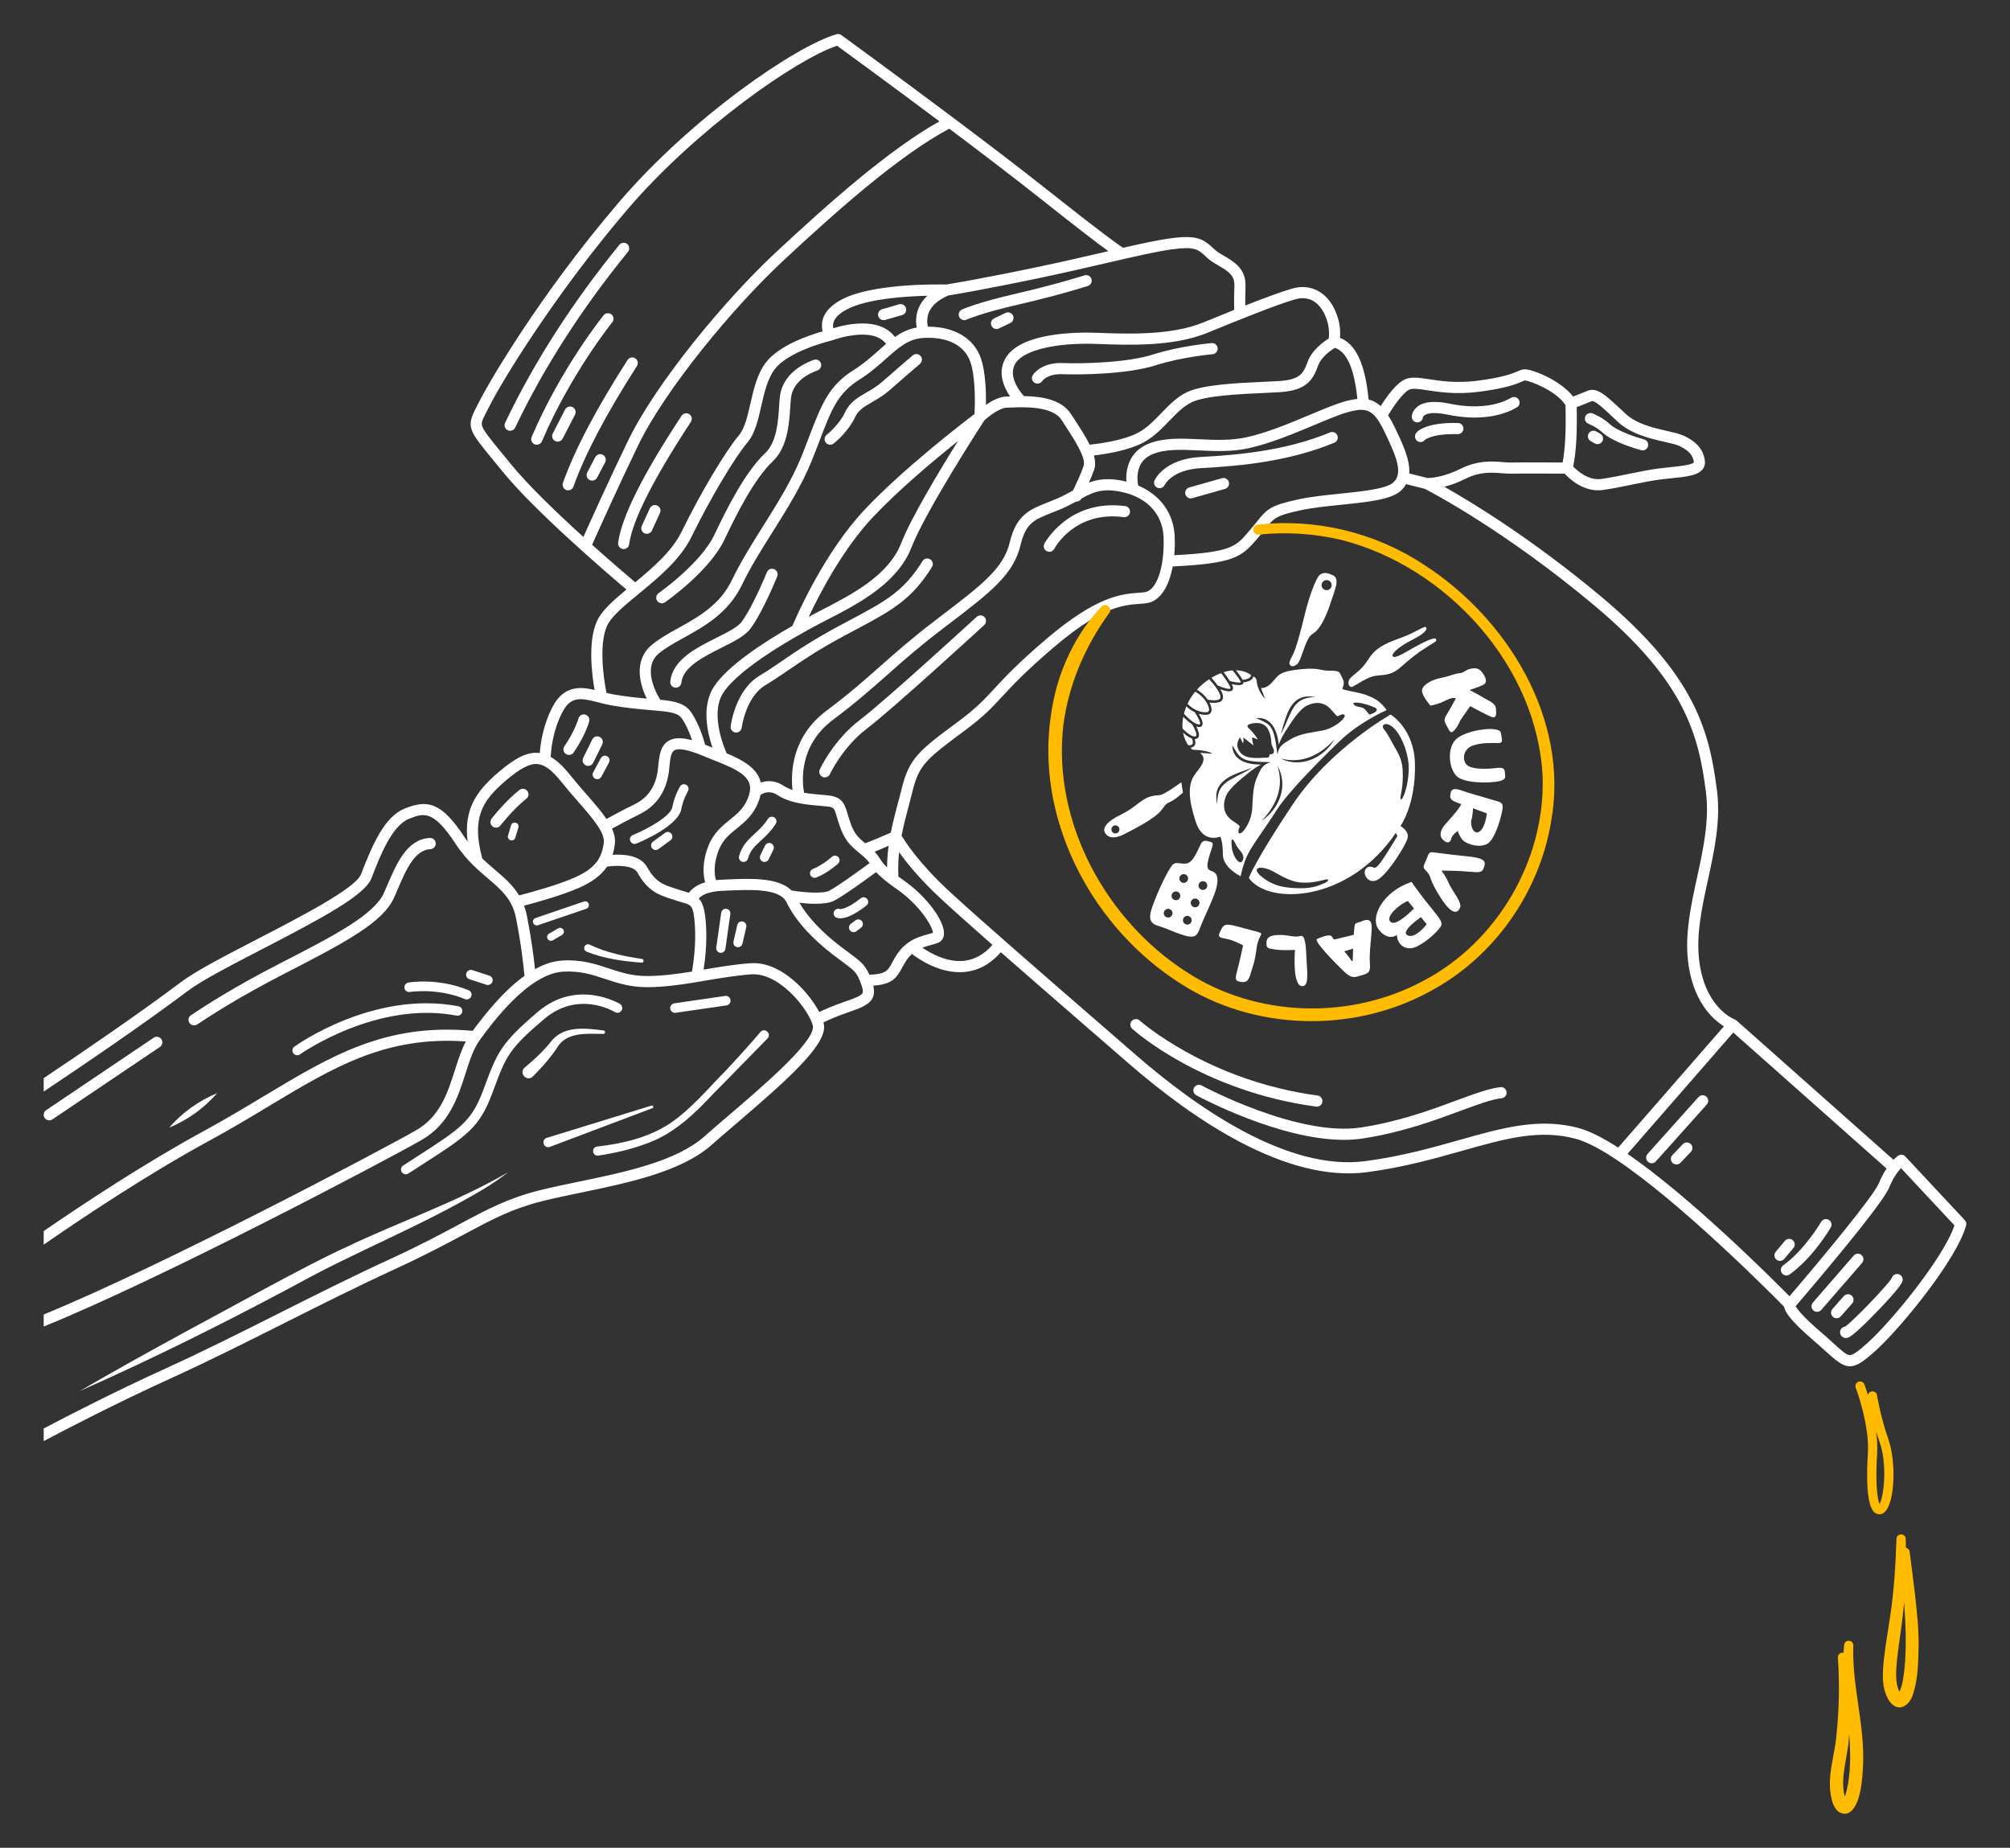 <?xml version="1.0" encoding="UTF-8"?>
<svg xmlns="http://www.w3.org/2000/svg" id="Layer_1" data-name="Layer 1" viewBox="0 0 631.17 580.11">
  <rect x="0" y="0" width="631.17" height="580.11" fill="#333333" stroke="none"/>
  <defs>
    <style>
      .cls-1 {
        fill: #fb0;
      }

      .cls-2 {
        fill: #fff;
      }
    </style>
  </defs>
  <g>
    <path class="cls-2" d="m58,418.24c-11.07,6.03-22.09,12.15-32.99,18.48,23.04-10.17,45.7-21.49,67.88-33.37,19.23-10.65,39.97-18.69,58.89-30.01,2.72-1.61,5.31-3.44,7.82-5.35-16.35,9.55-34.37,15.58-51.4,23.78-11.79,5.3-38.41,20.19-50.2,26.47Z"></path>
    <path class="cls-2" d="m135,263.07c-7.19.37-10.4,7.86-13.5,15.1-.3.7-.6,1.39-.9,2.08-3.07,7.02-16.16,13.73-32.73,22.23-14.89,7.64-23.94,13.62-26.91,15.59-.4.27-.67.45-.81.53-.77.38-1.15,1.28-.87,2.12.24.73.93,1.2,1.66,1.2.18,0,.37-.03.55-.09.28-.09.38-.16,1.4-.83,2.93-1.94,11.86-7.85,26.58-15.4,19.65-10.08,30.93-16.16,34.34-23.94.3-.7.61-1.4.91-2.1,2.8-6.54,5.44-12.72,10.46-12.98.97-.05,1.71-.87,1.66-1.84-.05-.97-.87-1.69-1.84-1.66Z"></path>
    <path class="cls-2" d="m15.47,351.73c.34,0,.68-.1.98-.3l33.76-22.74c.8-.54,1.01-1.63.47-2.43-.54-.8-1.63-1.01-2.43-.47l-33.76,22.74c-.8.54-1.01,1.63-.47,2.43.34.5.89.77,1.45.77Z"></path>
    <path class="cls-2" d="m92.45,328.57c-.67.48-.83,1.42-.34,2.09.29.41.75.63,1.22.63.3,0,.61-.09.87-.28.24-.17,24.06-16.97,49.2-12.16.82.15,1.6-.38,1.75-1.19s-.38-1.6-1.19-1.75c-26.43-5.05-50.5,11.94-51.51,12.67Z"></path>
    <path class="cls-2" d="m128.23,308.47c-.82.14-1.37.92-1.23,1.73.14.82.92,1.36,1.73,1.23.08-.01,8.49-1.39,17.27,2.23.19.08.38.11.57.11.59,0,1.15-.35,1.39-.93.32-.77-.05-1.64-.81-1.96-9.57-3.95-18.55-2.48-18.92-2.41Z"></path>
    <path class="cls-2" d="m152.73,309.17c.15.05.31.07.47.07.63,0,1.22-.4,1.43-1.04.26-.79-.17-1.63-.96-1.89l-5.34-1.74c-.78-.26-1.63.17-1.89.96-.26.79.17,1.63.96,1.89l5.34,1.74Z"></path>
    <path class="cls-2" d="m194.69,315.2c-.13-.08-13.4-8.09-25.81,2.47-11.68,9.94-12.75,12.81-16.73,23.48l-.36.97c-3.72,9.95-7,12.06-20.8,20.95-1.36.88-2.82,1.82-4.39,2.83-.7.45-.89,1.38-.44,2.08.29.44.77.68,1.26.68.28,0,.56-.08.81-.24,1.57-1.01,3.02-1.95,4.38-2.83,14.13-9.09,17.92-11.54,21.99-22.42l.36-.97c3.95-10.6,4.77-12.81,15.86-22.24,10.72-9.12,21.82-2.49,22.29-2.21.71.43,1.63.22,2.06-.49.44-.7.22-1.63-.48-2.07Z"></path>
    <path class="cls-2" d="m204.6,347.09l-32.9,10.13c-1.94.64-.94,3.52.97,2.84,0,0,32.21-12.16,32.21-12.16.52-.2.23-.97-.28-.81Z"></path>
    <path class="cls-2" d="m187.5,359.96c-.8.09-1.37.83-1.25,1.63.12.78.84,1.32,1.62,1.2,5.48-.81,10.93-2.1,16.14-4.15,7.88-3.04,14.11-8.99,19.75-15.04,3.99-3.98,13.14-13.42,17.25-17.58,1.41-1.5-.88-3.54-2.21-2.03-3.54,4.14-7.2,8.19-10.94,12.16-5.68,5.74-10.93,12.15-17.66,16.66-6.76,4.4-14.74,6.23-22.71,7.15Z"></path>
    <path class="cls-2" d="m189.44,324.59c.69.03.76-1,.09-1.08-5.37-.67-12.05-1.59-16.09,2.98-2.49,3.21-5.53,6.05-8.66,8.64-2.02,1.71.64,4.65,2.54,2.83,3-3.03,5.83-6.18,8.11-9.8,3.12-4.19,9.22-3.63,14.01-3.56Z"></path>
    <path class="cls-2" d="m211.95,317.98c.07,0,.14,0,.22-.02l15.95-2.32c.82-.12,1.39-.88,1.27-1.7-.12-.82-.88-1.39-1.7-1.27l-15.95,2.32c-.82.12-1.39.88-1.27,1.7.11.75.75,1.28,1.48,1.28Z"></path>
    <path class="cls-2" d="m53.13,354.01c5.78-2.37,10.96-6.11,15.06-10.82-5.78,2.38-10.97,6.1-15.06,10.82Z"></path>
    <path class="cls-2" d="m165.28,250.76c.76-.59.9-1.69.3-2.46-.6-.76-1.69-.9-2.46-.3-4.43,3.45-8.57,8.78-8.75,9.01-.59.76-.45,1.86.31,2.46.32.25.7.37,1.07.37.52,0,1.04-.23,1.39-.68.04-.05,4.05-5.2,8.13-8.39Z"></path>
    <path class="cls-2" d="m177.68,236.69c.3.21.65.31,1,.31.55,0,1.1-.26,1.44-.75,3.66-5.27,4.85-9.58,4.9-9.76.25-.93-.3-1.89-1.23-2.14-.93-.26-1.89.29-2.15,1.23-.01.04-1.11,3.94-4.4,8.68-.55.79-.36,1.88.44,2.44Z"></path>
    <path class="cls-2" d="m183.93,240.27c.25.12.51.18.77.18.65,0,1.27-.36,1.57-.98l2.84-5.77c.43-.87.07-1.92-.8-2.34-.87-.43-1.92-.07-2.34.8l-2.84,5.77c-.43.87-.07,1.92.8,2.34Z"></path>
    <path class="cls-2" d="m188.68,238.01l-2.41,4.48c-.38.71-.12,1.58.59,1.96.22.12.45.17.69.17.52,0,1.02-.28,1.28-.76l2.41-4.48c.38-.71.12-1.58-.59-1.96-.71-.38-1.58-.12-1.96.59Z"></path>
    <path class="cls-2" d="m215.5,246.41c-.69-.41-1.58-.18-1.98.51-.07.12-1.77,3-2.42,6.55-.49,2.7-7.54,6.71-12.39,8.69-.74.3-1.1,1.15-.79,1.89.23.56.77.9,1.34.9.18,0,.37-.04.55-.11,2.19-.9,13.18-5.65,14.14-10.85.55-3.02,2.05-5.57,2.06-5.6.41-.69.18-1.58-.51-1.99Z"></path>
    <path class="cls-2" d="m208.83,261.47l-3.79,2.76c-.65.47-.79,1.38-.32,2.03.28.39.73.6,1.17.6.3,0,.59-.09.85-.28l3.79-2.76c.65-.47.79-1.38.32-2.03-.47-.65-1.38-.79-2.03-.32Z"></path>
    <path class="cls-2" d="m161.97,258.3c-.63-.19-1.3.17-1.49.81l-.95,3.19c-.19.63.17,1.3.81,1.49.11.03.23.05.34.05.52,0,.99-.34,1.15-.86l.95-3.19c.19-.63-.17-1.3-.81-1.49Z"></path>
    <path class="cls-2" d="m184.88,283.77c-.21-.63-.89-.97-1.52-.75-.57.19-13.92,4.73-15.21,5.19-.62.22-.95.91-.73,1.53.17.49.64.8,1.13.8.13,0,.27-.02.4-.07,1.27-.45,15.03-5.13,15.17-5.18.63-.21.96-.89.75-1.52Z"></path>
    <path class="cls-2" d="m175.27,291.45l-2.87,1.67c-.57.33-.77,1.07-.43,1.64.22.38.62.6,1.04.6.21,0,.41-.05.6-.16l2.87-1.67c.57-.33.77-1.07.43-1.64-.33-.57-1.07-.77-1.64-.43Z"></path>
    <path class="cls-2" d="m201.6,301.06c-5.55-.82-11.29-2.02-16.35-4.45-.62-.36-1.43-.09-1.71.57-.26.61.02,1.32.63,1.58,5.56,2.22,11.4,3,17.3,3.46.74.05.85-1.05.13-1.16Z"></path>
    <path class="cls-2" d="m243.15,256.63c-.68-.43-1.57-.23-2,.45-1.28,2.01-2.74,3.35-4.15,4.65-2.06,1.9-4.01,3.69-4.92,7.05-.21.77.25,1.57,1.02,1.78.13.03.25.05.38.05.64,0,1.22-.43,1.4-1.07.69-2.55,2.19-3.93,4.09-5.68,1.48-1.36,3.15-2.9,4.63-5.23.43-.68.23-1.57-.44-2Z"></path>
    <path class="cls-2" d="m242.18,264.79c-.72-.35-1.59-.05-1.94.67l-1.48,3.06c-.35.72-.05,1.59.67,1.94.2.1.42.15.63.15.54,0,1.06-.3,1.31-.82l1.48-3.06c.35-.72.05-1.59-.67-1.94Z"></path>
    <path class="cls-2" d="m263.27,269.1c-.54-.59-1.46-.64-2.05-.1-.03.03-2.89,2.61-5.94,3.8-.75.29-1.12,1.13-.83,1.88.22.57.77.92,1.35.92.17,0,.35-.03.52-.1,3.54-1.38,6.71-4.24,6.84-4.36.59-.54.64-1.46.1-2.05Z"></path>
    <path class="cls-2" d="m228.11,285.32c-.8-.11-1.53.44-1.64,1.23l-1.55,10.93c-.11.79.44,1.53,1.23,1.64.07,0,.14.01.21.01.71,0,1.33-.52,1.43-1.25l1.55-10.93c.11-.79-.44-1.53-1.23-1.64Z"></path>
    <path class="cls-2" d="m233.26,289.32c-.78-.19-1.56.3-1.74,1.08l-1.2,5.19c-.18.78.3,1.56,1.08,1.74.11.03.22.04.33.04.66,0,1.26-.45,1.41-1.12l1.2-5.19c.18-.78-.3-1.56-1.08-1.74Z"></path>
    <path class="cls-2" d="m270.28,282.01c-4.47,3.55-6.37,3.41-6.57,3.38-.69-.25-1.48.06-1.8.74-.35.72-.04,1.59.68,1.93.21.1.62.24,1.26.24,1.43,0,4.03-.69,8.23-4.02.63-.5.73-1.41.23-2.04-.5-.63-1.41-.73-2.04-.23Z"></path>
    <path class="cls-2" d="m268.65,288.93l-1.48,1.11c-.64.48-.77,1.39-.29,2.03.29.38.72.58,1.16.58.3,0,.61-.09.87-.29l1.48-1.11c.64-.48.77-1.39.29-2.03-.48-.64-1.39-.77-2.03-.29Z"></path>
    <path class="cls-2" d="m207.83,189.39c.35,0,.69-.1,1-.31.57-.4,14.04-9.86,18.68-19.71,3.74-7.93,9.39-19.11,15.15-24.54,4.67-4.4,5.16-11.92,5.48-16.9.1-1.58.19-2.95.38-3.83.74-3.42,3.58-6.13,8.21-7.83.91-.33,1.37-1.34,1.04-2.25s-1.34-1.37-2.25-1.04c-5.73,2.11-9.44,5.79-10.43,10.38-.24,1.13-.34,2.61-.45,4.34-.31,4.7-.73,11.13-4.39,14.58-6.2,5.84-12.05,17.4-15.92,25.6-4.25,9-17.39,18.24-17.52,18.33-.79.55-.99,1.64-.43,2.44.34.49.88.75,1.44.75Z"></path>
    <path class="cls-2" d="m260.69,139.62c.38,0,.76-.12,1.08-.37.19-.15,4.59-3.64,6.78-8.36,1-2.16,2.9-3.26,5.3-4.65,1.7-.98,3.62-2.1,5.52-3.77,4.44-3.91,9.46-8.19,9.51-8.23.74-.63.82-1.73.2-2.47-.63-.74-1.73-.82-2.47-.2-.05.04-5.1,4.34-9.56,8.27-1.64,1.45-3.33,2.42-4.96,3.37-2.7,1.56-5.25,3.04-6.72,6.21-1.82,3.93-5.71,7.03-5.77,7.07-.76.6-.89,1.7-.3,2.46.35.44.86.67,1.38.67Z"></path>
    <path class="cls-2" d="m226.55,203.36c3.99-2,7.44-3.73,9.15-6.06,3.94-5.37,8.18-15.9,8.36-16.35.36-.9-.08-1.92-.98-2.27-.9-.36-1.92.08-2.27.97-.04.1-4.25,10.57-7.93,15.58-1.21,1.65-4.46,3.28-7.9,5-6.47,3.25-13.81,6.93-14.5,13.75-.1.96.6,1.82,1.56,1.92.06,0,.12,0,.18,0,.89,0,1.65-.67,1.74-1.57.5-4.91,6.93-8.13,12.59-10.97Z"></path>
    <path class="cls-2" d="m292.1,175.6c-.82-.51-1.9-.26-2.41.55-6.03,9.63-11.5,12.53-23.47,18.89l-2.12,1.13c-8.8,4.69-14.02,8.25-18.61,11.39-2.35,1.61-4.58,3.13-6.96,4.56-7.61,4.56-9.03,15.43-9.09,15.89-.12.96.56,1.83,1.52,1.95.07,0,.15.01.22.01.87,0,1.62-.65,1.73-1.53.01-.1,1.28-9.64,7.41-13.32,2.47-1.48,4.74-3.03,7.14-4.67,4.52-3.09,9.65-6.59,18.28-11.19l2.12-1.12c12.16-6.46,18.26-9.7,24.79-20.12.51-.82.27-1.9-.55-2.41Z"></path>
    <path class="cls-2" d="m616.97,383.05l-18.66-19.97c-.59-.63-1.55-.74-2.27-.25-.06.04-.63.44-1.45,1.29l-49.31-43.75s-.12-.09-.18-.13c-.03-.02-.05-.04-.07-.05-.08-.05-.16-.08-.24-.12-.02-.01-.04-.02-.07-.03,0,0-.02-.01-.03-.01h0c-.7-.28-9.63-4.04-11.2-19.2-.81-7.88.96-15.99,2.83-24.58,1.99-9.14,4.05-18.59,2.84-28.03-2.39-18.7-6.79-36.2-36.51-61.03-21.77-18.19-40.64-29.6-49.11-34.37,1.86-.47,4.1-1.24,6.59-2.49,4.63-2.31,8.31-2.02,11.56-1.76,1.06.08,2.07.16,3.04.14,3.05-.08,13.6-.03,16.58-.01,1.56,1.69,6.14,5.94,11.99,5.13,3.02-.42,6.04-1.04,8.95-1.64,3.1-.64,6.3-1.3,9.4-1.69,1.06-.13,2.14-.24,3.18-.35,4.6-.46,8.24-.83,9.82-2.82.59-.73.83-1.63.71-2.59-.44-3.54-2.48-5.99-6.61-7.94-1.25-.59-3.06-1-5.16-1.48-4.31-.97-9.67-2.19-13.16-5.44l-1.19-1.12c-5.21-4.87-7.83-7.32-10.84-6.03-1.29.55-3.18,1.29-4.42,1.76-4.14-5.3-13.08-8.65-15.27-8.55-.76.04-1.37.3-2.15.63-1.6.68-4.57,1.96-12.88,2.99-6.39.79-11.3.05-14.88-.5-3.34-.5-5.74-.86-7.77.11-2.76,1.31-5.8,5.66-7.48,8.33-1.15-1.07-2.38-1.75-3.8-2.08-1.04-11.08-3.98-17.44-8.96-19.34.1-1.4.09-3.53-.54-5.8-1.16-4.18-3.32-7.25-6.24-8.88-2.43-1.37-5.28-1.65-8.24-.81-3.31.94-8.87,3.02-14.74,5.32-.02-1.33,0-3.3.08-6.07.18-5.47-3.65-7.7-6.72-9.5-1.13-.65-2.2-1.28-2.95-1.98l-.18-.17c-3.39-3.17-5.26-4.52-13.84-3.35-3.78.51-8.73,1.57-14.78,2.95-1.29-.82-6.22-4.28-24.06-18.41-8.51-6.75-19.1-14.81-29.23-22.4-9.11-6.82-17.83-13.27-24.31-18.03-6.48-4.77-10.71-7.85-10.84-7.94-.44-.31-.99-.41-1.51-.26-12.49,3.52-45.35,25.85-68.41,52.83-25.08,29.34-40.97,56.86-43.85,62.62-.29.58-.56,1.1-.81,1.58-3.26,6.3-2.6,7.1,5.42,16.87.84,1.02,1.77,2.15,2.79,3.41,10.13,12.43,32.62,31.72,38.89,37.02-3.69,3.06-6.81,5.8-8.55,8.59-3.97,6.37-2.23,18.65-1.46,22.94-4.53-1.06-9.64-1.41-13.12,5.16-3.04,5.74-3.87,11.55-4.09,14.67-.11-.02-.22-.05-.34-.06-3.51-.34-7.15,1.39-12.54,5.98-7.13,6.06-11,11.74-9.79,21.87-.26-.38-.53-.75-.79-1.15-7.44-11.42-11.85-12.08-18.93-9.25-6.29,2.52-9.95,10.85-13.76,20.66-1.7,4.39-18.89,13.28-32.7,20.42-9.88,5.11-19.21,9.93-23.88,13.45-13.06,9.84-30.86,21.97-43.05,30.12v4.21c12.22-8.15,31.32-21.11,45.16-31.53,4.43-3.34,13.64-8.1,23.38-13.14,19.44-10.05,32.33-17.03,34.36-22.26,2.7-6.97,6.4-16.52,11.79-18.68,4.56-1.82,7.57-3.03,14.7,7.91,1.75,2.68,3.64,4.82,5.52,6.67.04.04.08.08.12.12,1.49,1.45,2.98,2.73,4.39,3.93,4.32,3.69,7.74,6.61,8.9,12.53,1.72,8.78,2.43,15.65,2.65,18.13-6.29,4.5-11.92,11.39-16.26,17.26-27.3-2.5-44.28,7.7-65.7,20.58-5.8,3.48-11.79,7.09-18.41,10.69-18.55,10.08-37.97,22.9-50.6,31.59v4.26c12.44-8.62,32.84-22.22,52.27-32.78,6.69-3.63,12.72-7.26,18.55-10.77,20.37-12.25,36.61-22.01,61.73-20.24-1.4,2.68-2.39,5.75-3.41,8.96-2.3,7.19-4.68,14.63-12.26,18.96-11.46,6.55-80.16,42.79-116.88,57.8v3.77c36.57-14.75,106.99-51.89,118.62-58.53,8.75-5.01,11.46-13.47,13.85-20.93,1.28-4,2.49-7.77,4.48-10.5,3.77-5.15,15.24-20.83,26.21-21.45,5.32-.3,9.1.96,13.1,2.28,3.84,1.28,7.81,2.6,13.23,2.6,6.17,0,12.48-1.07,18.59-2.11,4.68-.79,9.51-1.6,14.17-1.92,3.69-.26,7.94,1.7,11.98,5.48,4.76,4.46,7.35,9.63,7.34,11.04-.01,5.14-15.92,18.75-26.45,27.75-2.79,2.38-5.42,4.63-7.67,6.63-8.85,7.86-25.2,11.25-39.62,14.23-4.35.9-8.45,1.75-12.14,2.68-9.96,2.51-16.36,5.93-25.21,10.67-5.76,3.09-12.29,6.59-21.62,10.87-11.9,5.47-23.7,11.4-35.11,17.13-12.12,6.09-23.57,11.84-35.18,17.12-16.21,7.37-31.23,15.11-38.57,18.98v3.96c6.5-3.45,22.56-11.82,40.02-19.76,11.67-5.3,23.15-11.07,35.3-17.17,11.39-5.72,23.16-11.63,35-17.08,9.43-4.33,16.29-8.01,21.81-10.96,8.96-4.79,14.87-7.96,24.42-10.37,3.61-.91,7.68-1.75,11.99-2.64,14.85-3.08,31.68-6.56,41.23-15.04,2.23-1.98,4.85-4.22,7.62-6.59,16.2-13.85,27.67-24.14,27.68-30.4,0-.43-.07-.91-.2-1.44,1.34-.67,3.84-1.82,7.72-3.16,4.11-1.42,6.69-2.4,7.71-4.55.57-1.21.5-2.55.19-3.83,5.92-.42,7.29-2.36,9-5.53.44-.82.89-1.66,1.54-2.59.51-.74,1.05-1.33,1.61-1.83,2.4,1.83,8.28,5.72,14.99,5.72.56,0,1.13-.03,1.71-.09,4.27-.43,8.03-2.52,11.2-6.18,8.93,7.83,19.21,16.75,28.8,25.07,3.92,3.4,7.73,6.71,11.31,9.81,20.09,17.46,49.39,37.56,74.87,34.18,11.64-1.55,21.4-4.31,30.02-6.75,13.44-3.8,24.05-6.8,35.52-3.74,3.44.92,7.81,3.26,12.64,6.47.06.04.11.08.17.11,20.17,13.43,48.44,41.87,52.64,46.14.21,1.41,1.61,4.07,9.15,10.53,1.59,1.35,2.88,2.53,4.02,3.57,3.3,3,5.33,4.61,7.49,4.61s4.31-1.53,7.92-4.76c8.11-7.26,25.75-28.93,28.58-39.49.15-.58,0-1.2-.42-1.64Zm-121.86-255.24c1.26-.48,3.27-1.26,4.67-1.86.91-.39,3.63,2.15,7.07,5.37l1.19,1.12c4.19,3.9,10.31,5.29,14.78,6.3,1.89.43,3.53.8,4.44,1.23,3.51,1.66,4.39,3.28,4.65,5.18-.55.82-4.86,1.26-7.44,1.52-1.07.11-2.16.22-3.25.36-3.24.41-6.51,1.08-9.67,1.73-2.86.59-5.82,1.2-8.73,1.61-4.05.55-7.53-2.57-8.81-3.91.92-4.49,1.27-10.47,1.1-18.65Zm-52.58-5.49c1.06-.5,3.13-.19,5.74.21,3.79.57,8.98,1.35,15.84.5,8.8-1.09,12.07-2.49,13.83-3.24.4-.17.81-.35.91-.36,1.27.06,9.57,2.99,12.74,7.74.2,7.93-.09,13.74-.9,18.03-3.64-.02-13.11-.07-16.06.01-.77.02-1.65-.05-2.67-.13-3.33-.27-7.89-.63-13.4,2.12-5.52,2.76-9.57,2.87-10.31,2.87l-5.73-1.44c.32-4.32-2.15-9.48-4.57-14.53-.69-1.43-1.37-2.66-2.06-3.72,1.76-2.96,4.71-7.13,6.64-8.06Zm-10.18,9.06c.04.06.08.13.13.19.75,1.02,1.49,2.35,2.31,4.05,3.72,7.74,5.92,13.03,2.69,15.89-2.24,2-9.91,2.78-16.68,3.48-4.5.46-9.16.93-13.03,1.77-8.68,1.87-9.86,2.97-13,6.9-.57.72-1.24,1.56-2.08,2.53l-.73.85c-3.87,4.54-5.41,6.34-23.23,7.27.17-1.89.22-3.84.15-5.77-.29-7.39-4.55-13.19-11.48-16.11-.39-2.08-.9-7.71,4.64-9.9,4.06-1.61,9.09-1.38,14.41-1.13,5.04.24,10.25.48,15.58-.67,6.76-1.46,14.23-4.59,20.82-7.35,4.18-1.75,7.78-3.26,10.34-3.97,4.42-1.23,6.79-1.19,9.16,1.97Zm-103.85,69.28c-9.01,7.69-13.06,12.07-16.31,15.59-3.31,3.57-5.69,6.15-11.67,10.56-12.12,8.93-15.07,11.4-17.42,20.93-.38,1.56-.79,3.09-1.2,4.61-.77,2.94-1.56,5.91-2.18,9.06-3.16,1.39-6.63,2.84-8.07,3.33-2.39-2.02-3.48-3.1-4.74-6.81-.31-.9-.54-1.69-.74-2.38-1.06-3.57-1.83-5.45-6.56-5.89-.5-.05-1.02-.1-1.55-.14-1.8-.16-3.71-.33-5.57-.64-.64-3.49-1.72-14.83,9.13-22.94,7.08-5.3,11.92-9.58,17.05-14.11,4.85-4.3,9.87-8.74,17.07-14.23l1.39-1.05c14.06-10.71,21.12-16.09,23.36-25.53,1.63-6.81,4.3-7.87,9.64-9.98,1-.39,2.08-.82,3.22-1.31,1.72-.75,3.19-1.53,4.52-2.26.69.06,1.37-.3,1.71-.95,3.41-1.88,6.16-3.13,11.24-2.34,1.59.25,3.05.64,4.41,1.13.07.03.14.06.22.08,6.07,2.31,9.69,7.05,9.93,13.28.35,9.3-2.17,16.71-5.85,17.23-.65.1-1.38.15-2.14.21-5.16.38-12.95.97-28.89,14.55Zm-49.46,64.87c-.29,2.15-.47,4.4-.49,6.78-1.17-1.12-1.7-1.92-2.2-2.69-.45-.69-.92-1.4-1.71-2.24,1.11-.44,2.54-1.04,4.4-1.85Zm-57.62,11.47c-2.8.85-4.29,2.17-5.08,3.29-.34-.11-.7-.22-1.08-.33-.52-.15-1.09-.32-1.72-.52-.5-.17-.98-.32-1.44-.47-3.76-1.2-6.24-1.99-8.9-6.76-2.07-3.72-7.35-4.07-10.83-3.85.32-1.03.55-2.13.7-3.32.21-1.61-.14-3.22-.89-4.89,1.79-.98,5.08-2.77,8.45-4.41,5.63-2.72,8.82-7.52,9.5-14.26l.04-.49c.26-2.56.47-4.76,1.59-5.43.93-.55,3.31-.68,9.32,1.86,1.01.43,2.06.84,3.11,1.26,7.96,3.13,12.68,5.43,11.04,10.83-1.2,3.94-3.45,5.75-6.04,7.84-2.38,1.92-5.08,4.09-6.69,8.09-2.11,5.27-1.69,9.28-1.08,11.56Zm66.44-174.17c-2.6.46-4.8,1.55-6.84,2.97-4.79-6.42-15.29-4-19.34-2.76-.11-.51-.15-1.13.05-1.81.52-1.79,2.5-3.45,5.71-4.8,6.41-2.7,17.07-3.41,23.75-3.58-1.29,1.22-2.25,2.6-2.84,4.14-.86,2.23-.77,4.33-.49,5.84Zm1.91,3.28c7.73-.5,13.19,2.29,14.98,7.65,1.67,5.01,1.4,13.6,1.27,16.21-3.68,2.79-22.19,17-34.39,29.91-12.63,13.36-21.27,33-22.8,36.61-9.13,5.21-20.29,12.5-24.61,19.03-4.07,6.16-2.02,14.74-.49,19.2-.43-.17-.87-.34-1.29-.52-.36-.16-.69-.28-1.04-.42-.27-1.07-1.75-6.45-4.49-10.32-1.92-2.69-5.05-3.34-9.57-3.77-.04-.08-.07-.15-.12-.22-.06-.09-6.16-9.45-.34-14.31,2.14-1.78,4.9-3.31,7.82-4.93,6.6-3.66,14.08-7.8,18.36-16.76,2.56-5.35,5.92-10.7,9.48-16.36,4.53-7.2,9.2-14.64,12.33-22.39.96-2.38,1.8-4.57,2.57-6.58,3.62-9.48,5.62-14.7,12.44-18.97,3.39-2.13,6.06-4.5,8.41-6.6,3.87-3.44,6.93-6.16,11.48-6.46Zm-40.91,141.89c-1.06-.36-2.05-.81-2.94-1.39-2.53-1.68-5.08-1.58-7.03-.94-.99-4.57-5.87-7.16-10.72-9.17-.03-.11-.06-.21-.11-.31-.06-.12-5.45-11.88-.92-18.74,5.24-7.92,22.79-17.73,30.09-21.58.9-.47,1.82-.95,2.78-1.44,9.72-5.03,21.83-11.29,26.26-22.69,4.32-11.1,21.3-37.41,22.81-39.73,1.68-1.58,4.94-3.96,7.01-4.01.36-.01.79-.02,1.29-.05,3.92-.17,13.11-.57,15.99,3.92.4.63.81,1.25,1.21,1.88,2.93,4.5,6.57,10.09,5.67,12.62-.93,2.64-2.53,6.01-3.32,7.62-1.51.84-3.08,1.7-4.97,2.53-1.11.47-2.15.88-3.12,1.27-5.42,2.14-9.71,3.83-11.75,12.42-1.96,8.22-8.68,13.35-22.08,23.55l-1.39,1.06c-7.3,5.57-12.37,10.05-17.27,14.39-5.07,4.48-9.86,8.72-16.83,13.92-10.98,8.22-11.24,19.61-10.66,24.87Zm5.09-54.35c3.43-7.25,10.75-21.34,20.22-31.36,8.18-8.66,19.26-17.92,26.66-23.83-5.86,9.37-14.75,24.12-17.82,32.01-3.95,10.17-15.41,16.09-24.61,20.85-.96.49-1.9.98-2.8,1.45-.53.28-1.08.58-1.65.88Zm-28.2,73.1c1.27-3.16,3.39-4.87,5.63-6.67,2.66-2.15,5.68-4.58,7.19-9.55.11-.34.19-.68.26-1.01.9-.56,2.93-1.47,5.16,0,4,2.65,9.19,3.09,13.78,3.49.51.04,1.02.08,1.52.13,2.59.24,2.62.36,3.52,3.4.22.73.46,1.56.79,2.52,1.66,4.89,3.42,6.36,6.32,8.8.4.34.83.7,1.29,1.09.93.8,1.41,1.39,1.84,2.02-2.98,2.19-10.1,7.37-12.67,8.67-2.02,1.02-8.06.53-11.8-.07-4.22-4.2-13.03-3.8-20.92-3.44l-1.05.05c-.62.02-1.21.07-1.76.13-.48-1.59-.97-4.9.9-9.56Zm200.48-141.5c-1.2.12-2.52.38-3.98.79-2.77.77-6.46,2.32-10.75,4.11-6.45,2.71-13.77,5.77-20.2,7.16-4.89,1.05-9.87.82-14.68.59-5.71-.26-11.1-.52-15.87,1.37-6.07,2.41-7.33,7.85-7.04,11.94-.76-.19-1.54-.36-2.34-.48-4-.63-6.88-.17-9.42.78.57-1.31,1.15-2.7,1.6-3.97.49-1.37.41-2.9-.04-4.55,3.65-.43,10.87-1.55,15.57-4.08,3.25-1.75,5.7-4.29,8.07-6.75,2.31-2.39,4.48-4.65,7.15-5.91,4.34-2.06,15.28-2.55,22.53-2.87,1.92-.09,3.65-.17,5.07-.26,7.81-.52,10.23-3.29,11.96-8.23.98-2.78,4.03-4.9,5.28-5.68,3.76,1.14,6.14,6.53,7.09,16.04Zm-19.5-31.29c2.07-.59,3.94-.42,5.57.49,2.09,1.17,3.67,3.51,4.58,6.76.57,2.06.49,4.02.39,5.04-1.65,1.03-5.37,3.69-6.71,7.48-1.3,3.7-2.6,5.48-8.89,5.9-1.4.09-3.11.16-5,.25-7.97.36-18.89.85-23.87,3.2-3.24,1.54-5.75,4.14-8.17,6.65-2.18,2.27-4.44,4.61-7.21,6.1-4.57,2.46-12.29,3.47-15.24,3.78-1.21-2.45-2.91-5.07-4.66-7.77-.41-.62-.81-1.24-1.21-1.86-3.01-4.69-9.61-5.56-14.77-5.62-.04-.06-.09-.13-.14-.18-.06-.06-5.47-5.81-2.41-10.28,2.79-4.08,12.85-6.4,25.63-5.92,9.48.37,23.8.91,34.53-3.5,9.12-3.74,21.89-8.91,27.58-10.52Zm-38.84-15.66c7.3-.99,8.23-.12,10.98,2.45l.18.17c1.04.97,2.33,1.72,3.57,2.45,3.17,1.84,5.1,3.13,5,6.35-.13,3.9-.1,6.29-.06,7.57-3.39,1.36-6.76,2.73-9.74,3.95-10.03,4.13-23.89,3.6-33.07,3.25-6.91-.27-23.51-.07-28.65,7.43-3.22,4.71-.82,9.76,1.08,12.54-.45.02-.85.04-1.18.04-2.2.06-4.56,1.33-6.39,2.6.06-4-.13-10.2-1.54-14.45-2.15-6.42-8.32-10.11-16.7-10.09-.23-1.02-.4-2.65.27-4.36.87-2.23,2.94-4.05,6.13-5.43,1.59-.26,11.28-1.85,28.56-5.47,8.01-1.68,15.13-3.33,21.42-4.79,8.61-1.99,15.4-3.56,20.14-4.21Zm-207.34,67.55c-1.03-1.26-1.96-2.4-2.81-3.42-3.71-4.53-5.76-7.02-6.31-8.59-.38-1.11-.02-1.9,1.3-4.45.26-.49.53-1.03.83-1.62,4.21-8.43,20.99-35.72,43.38-61.92,21.81-25.51,53.5-47.44,65.91-51.49,3.21,2.34,16.92,12.34,32.15,23.74-15.81,8.84-34.78,25.67-51.42,41.17-15.91,14.82-37.61,40.98-46.38,59.11-5.66,11.69-11.69,25.02-14.01,30.19-8.18-7.43-17.29-16.15-22.64-22.72Zm25.38,25.18c1.85-4.14,8.35-18.59,14.42-31.13,8.59-17.76,29.94-43.47,45.62-58.07,16.98-15.82,36.38-33.02,52.11-41.43,9.85,7.39,20.07,15.18,28.33,21.72,11.85,9.39,18.16,14.24,21.64,16.73-.37.08-.72.17-1.09.25-6.27,1.45-13.38,3.1-21.35,4.77-17.5,3.67-27.15,5.24-28.47,5.45-2.1-.05-20.93-.37-31.05,3.88-4.28,1.8-6.88,4.18-7.72,7.05-.4,1.39-.32,2.7-.06,3.78-4.2,1.19-13.92,4.45-17.96,9.97-2.64,3.6-3.69,8.23-4.71,12.7-.91,4-1.77,7.77-3.63,9.99-4.32,5.13-12.05,18.14-17.99,30.26-2.99,6.1-9,11.27-14.55,15.86-2.19-1.85-7.42-6.3-13.54-11.78Zm5.21,24.49c1.68-2.71,5.45-5.81,9.44-9.09,6.12-5.04,13.06-10.75,16.58-17.94,5.83-11.9,13.37-24.6,17.53-29.55,2.41-2.87,3.36-7.04,4.36-11.46.94-4.13,1.92-8.4,4.12-11.42,4.35-5.94,17.78-9.11,17.91-9.14.03-.01.06-.02.09-.03.05-.02.09-.02.14-.04.13-.05,12.57-4.68,16.93,1.11-.76.64-1.51,1.32-2.27,2-2.37,2.1-4.81,4.27-7.95,6.24-7.81,4.9-10.08,10.84-13.85,20.69-.76,2-1.59,4.16-2.54,6.52-3.02,7.46-7.61,14.77-12.05,21.84-3.61,5.75-7.03,11.18-9.67,16.71-3.81,7.95-10.47,11.64-16.9,15.21-3.07,1.7-5.97,3.31-8.37,5.31-5.63,4.69-3.89,12.18-1.54,16.84-2.99-.26-6.55-.62-10.77-1.36-.61-.11-1.25-.25-1.88-.41-.01-.06-.01-.12-.02-.18-.93-4.27-2.62-16.51.71-21.85Zm-14.45,27.89c2.58-4.89,5.77-4.32,11.17-2.9,1.26.32,2.55.66,3.87.9,5.18.9,9.37,1.26,12.73,1.54,5.74.48,8.33.76,9.59,2.54,1.52,2.14,2.62,4.93,3.28,6.9-3.3-.89-5.67-.84-7.36.17-2.64,1.56-2.95,4.73-3.28,8.08l-.05.49c-.55,5.52-3.01,9.27-7.53,11.46-3.46,1.68-6.85,3.52-8.66,4.52-1.6-2.37-3.8-4.89-6.24-7.68-1.71-1.96-3.47-3.98-5.2-6.14-2.16-2.71-4.13-4.55-6.07-5.65.1-2.34.66-8.41,3.75-14.23Zm-21.28,49.64c-1.32-1.12-2.65-2.27-3.97-3.54-3.35-12.56-.26-17.94,7.44-24.49,4.53-3.85,7.52-5.39,9.94-5.15,2.24.21,4.54,1.94,7.46,5.6,1.77,2.22,3.56,4.28,5.3,6.26,4.52,5.18,8.43,9.66,8.02,12.86-.22,1.77-.64,3.36-1.46,4.83-.09.12-.18.26-.23.41-1.29,2.06-3.48,3.89-7.28,5.59-5.38,2.43-14.32,4.84-17.62,5.69-1.98-3.26-4.74-5.62-7.6-8.06Zm61.88,31.97c-4.72.76-9.49,1.4-14.08,1.4-4.85,0-8.38-1.18-12.13-2.42-4.14-1.37-8.41-2.79-14.4-2.45-2.96.16-5.87,1.16-8.68,2.71-.34-3.32-1.08-9.3-2.53-16.69-.23-1.17-.54-2.24-.91-3.24,3.81-1,12.16-3.31,17.51-5.71,4.01-1.81,6.77-3.89,8.55-6.55,2.97-.44,8.22-.49,9.52,1.84,3.34,5.99,6.84,7.1,10.89,8.39.46.15.92.3,1.4.46.68.22,1.3.4,1.86.56,2.87.82,3.46.99,3.89,6.92.45,6.17-.46,12.29-.89,14.78Zm53.57,6.75c-.45.93-3.23,1.89-5.69,2.74-3.82,1.32-6.38,2.47-7.91,3.22-1.52-2.9-4.05-6.23-6.91-8.91-3.37-3.15-8.63-6.83-14.62-6.42-4.83.33-9.75,1.16-14.51,1.96-.09.02-.19.03-.28.05.49-3.11,1.15-8.68.73-14.42-.31-4.32-.97-6.57-2.24-7.93.77-.87,2.69-2.18,7.34-2.39l1.05-.04c7.98-.37,17.03-.78,19.17,3.65,2.67,5.52,7.8,11.28,14.85,16.65,1.04.79,1.94,1.46,2.73,2.04,3.89,2.88,4.49,3.32,5.8,6.88.55,1.49.71,2.44.49,2.92Zm14.49-15.93s-.02.01-.02.02c-1.21.83-2.39,1.93-3.45,3.45-.76,1.1-1.29,2.08-1.75,2.94-1.34,2.47-1.94,3.59-7.13,3.76-1.43-3.21-2.89-4.3-6.35-6.85-.77-.58-1.66-1.23-2.69-2.02-5.88-4.48-10.3-9.18-12.92-13.7,1.5.16,3.25.3,4.97.3,2.29,0,4.51-.24,5.95-.98,2.82-1.43,10.11-6.72,13.16-8.96,1.15,1.28,2.98,2.91,6.45,5.31,7.26,5.02,11.35,11.83,11.38,13.75-.48.16-1.01.3-1.56.45-1.76.49-3.94,1.09-6.04,2.53Zm17.37,5.8c-5.26.55-10.34-2.24-13.08-4.11.89-.34,1.79-.6,2.68-.84.74-.21,1.44-.4,2.12-.64,1.09-.39,1.8-1.31,1.96-2.52.54-4.12-5.46-12.2-12.84-17.3-.53-.37-1.01-.7-1.45-1.03-.13-2.72-.03-5.26.22-7.66,2.38,3.35,6.57,8.54,13.21,14.69,3.86,3.57,9.52,8.62,16.1,14.4-2.58,2.98-5.57,4.66-8.92,5.01Zm192.96,52.49c-12.4-3.31-23.97-.04-37.37,3.76-8.51,2.4-18.14,5.13-29.53,6.64-24.19,3.21-52.57-16.36-72.12-33.35-3.57-3.11-7.39-6.41-11.3-9.81-17.84-15.48-38.06-33.02-47.44-41.71-9.42-8.73-13.73-15.48-14.81-17.32.59-3.08,1.37-6.05,2.18-9.09.41-1.54.82-3.1,1.21-4.67,2-8.13,3.89-9.96,16.09-18.95,6.25-4.61,8.86-7.43,12.17-11.01,3.19-3.45,7.16-7.74,16.01-15.29,4.43-3.78,8.15-6.5,11.32-8.45,2.49-1.53,4.64-2.6,6.53-3.36,3.89-1.54,6.67-1.75,9.03-1.92.83-.06,1.6-.12,2.37-.23,4.47-.64,7.09-5.48,8.23-11.53,19.01-.95,21.55-2.87,26.37-8.53l.72-.83c.21-.24.41-.47.6-.7.6-.72,1.11-1.36,1.57-1.93.44-.56.82-1.04,1.19-1.46,1.83-2.1,3.3-2.81,9.8-4.21,3.68-.79,8.25-1.26,12.66-1.71,8.35-.86,15.56-1.59,18.65-4.34.74-.66,1.3-1.38,1.72-2.14l5.87,1.47c2.07,1.06,25.06,13.07,53.01,36.42,28.74,24.01,32.98,40.83,35.28,58.79,1.13,8.84-.86,17.98-2.79,26.83-1.85,8.48-3.76,17.25-2.89,25.7,1.36,13.14,7.86,18.85,11.33,21.01-10.96,12.58-28.87,33.12-33.21,38.08-4.69-3.02-8.97-5.23-12.45-6.16Zm15.39,8.12c5.5-6.29,26.37-30.24,33.21-38.09l48.13,42.7c-.83,1.24-1.69,2.8-2.47,4.72-1.52,3.76-17.13,22.67-28.01,35.38-6.16-6.24-31.31-31.29-50.86-44.71Zm75.4,59.32c-2.75,2.47-4.54,3.89-5.64,3.86-1.05-.03-2.65-1.49-5.08-3.69-1.15-1.06-2.47-2.25-4.09-3.64-5.72-4.89-7.35-7.19-7.8-8.02,4.52-5.27,27.13-31.76,29.33-37.19,1.26-3.13,2.76-5.09,3.75-6.16l16.79,17.97c-3.37,10.15-19.84,30.24-27.26,36.87Z"></path>
    <path class="cls-2" d="m596,399.99c-.88-.14-1.71.4-1.95,1.23-1.1,2.08-12.06,13.46-14.66,15.28-.06,0-.11.01-.17.02-.95.19-1.57,1.11-1.38,2.05.17.87.93,1.49,1.81,1.49h.03c.69-.01,1.74-.03,9.68-8.24,7.81-8.08,8.01-9.35,8.09-9.83.15-.95-.5-1.85-1.45-2Z"></path>
    <path class="cls-2" d="m581.6,409.23c.64-.72.57-1.83-.15-2.47-.72-.64-1.83-.57-2.47.15l-3.57,4.04c-.64.72-.57,1.83.15,2.47.33.29.75.44,1.16.44.48,0,.97-.2,1.31-.59l3.57-4.04Z"></path>
    <path class="cls-2" d="m584.55,394.02c-.73-.63-1.83-.56-2.47.17l-12.81,14.75c-.63.73-.56,1.83.17,2.47.33.29.74.43,1.15.43.49,0,.98-.2,1.32-.6l12.81-14.75c.63-.73.56-1.83-.17-2.47Z"></path>
    <path class="cls-2" d="m574.26,382.96c-.84-.48-1.91-.2-2.39.64-.05.09-5.11,8.75-11.93,13.66-.78.56-.96,1.66-.4,2.44.34.48.88.73,1.42.73.35,0,.71-.11,1.02-.33,7.44-5.36,12.69-14.37,12.91-14.75.48-.84.2-1.91-.64-2.39Z"></path>
    <path class="cls-2" d="m563.16,391.81c.62-.74.53-1.84-.21-2.46-.74-.62-1.84-.53-2.47.21l-2.87,3.42c-.62.74-.53,1.84.21,2.46.33.28.73.41,1.13.41.5,0,.99-.21,1.34-.62l2.87-3.42Z"></path>
    <path class="cls-2" d="m528.42,359.21l-3.26,3.42c-.67.7-.64,1.81.06,2.47.34.32.77.48,1.21.48.46,0,.92-.18,1.27-.54l3.26-3.42c.67-.7.64-1.81-.06-2.47-.7-.67-1.81-.64-2.47.06Z"></path>
    <path class="cls-2" d="m533.35,344.42l-15.99,17.85c-.64.72-.58,1.83.14,2.47.33.3.75.45,1.17.45.48,0,.96-.2,1.3-.58l15.99-17.85c.64-.72.58-1.83-.14-2.47-.72-.64-1.83-.58-2.47.14Z"></path>
    <path class="cls-2" d="m309.16,193.76c-.65-.71-1.76-.76-2.47-.11-.28.26-28.57,26.2-36.56,32.28-8.4,6.39-12.54,15.27-12.71,15.65-.4.88-.02,1.92.86,2.32.24.11.49.16.73.16.66,0,1.3-.38,1.59-1.02.04-.08,3.97-8.48,11.65-14.32,8.12-6.18,35.64-31.41,36.81-32.49.71-.65.76-1.76.11-2.47Z"></path>
    <path class="cls-2" d="m413.51,347.43c.86,0,1.61-.64,1.73-1.52.13-.96-.54-1.84-1.5-1.97-34.5-4.64-55.66-23.37-55.87-23.56-.72-.65-1.82-.59-2.47.13-.65.72-.59,1.82.13,2.47.89.8,22.11,19.63,57.75,24.43.08.01.16.02.24.02Z"></path>
    <path class="cls-2" d="m471.16,341.31c-3.52.37-8.02,2.03-13.73,4.14-8.06,2.98-18.09,6.7-30.11,8.52-19.78,3.02-49.71-13.03-50.01-13.19-.85-.46-1.91-.14-2.37.71-.46.85-.14,1.91.71,2.37,1.15.62,26.09,13.99,46.35,13.99,2,0,3.97-.13,5.85-.42,12.37-1.88,22.59-5.66,30.8-8.7,5.47-2.02,9.8-3.62,12.88-3.95.96-.1,1.66-.96,1.56-1.92-.1-.96-.96-1.66-1.92-1.56Z"></path>
    <path class="cls-2" d="m328.7,173.03c.26.14.54.2.81.2.63,0,1.24-.34,1.55-.93.26-.49,6.52-11.96,21.81-9.95.95.12,1.84-.55,1.96-1.51s-.55-1.84-1.51-1.96c-17.78-2.32-25.29,11.65-25.37,11.79-.45.85-.12,1.91.74,2.36Z"></path>
    <path class="cls-2" d="m196.94,76.61c-.75-.61-1.85-.5-2.46.25-14.73,18.07-26.8,36.87-35.87,55.88-.42.87-.05,1.92.83,2.33.24.12.5.17.75.17.65,0,1.28-.37,1.58-1,8.95-18.76,20.86-37.32,35.42-55.18.61-.75.5-1.85-.25-2.46Z"></path>
    <path class="cls-2" d="m192,98.72c-.75-.61-1.85-.5-2.46.25-.13.16-13.32,16.5-22.6,38.21-.38.89.03,1.92.92,2.3.22.1.46.14.69.14.68,0,1.33-.4,1.61-1.06,9.08-21.24,21.97-37.22,22.1-37.38.61-.75.5-1.85-.25-2.46Z"></path>
    <path class="cls-2" d="m200.01,114.91c.52-.81.28-1.9-.53-2.42-.81-.52-1.9-.29-2.42.53-9.91,15.46-16.55,28.08-20.29,38.58-.32.91.15,1.91,1.06,2.24.19.07.39.1.59.1.72,0,1.39-.45,1.65-1.16,3.66-10.25,10.18-22.64,19.94-37.87Z"></path>
    <path class="cls-2" d="m180.56,130.18c.44-.86.11-1.91-.75-2.36-.86-.44-1.91-.1-2.36.75l-3.88,7.53c-.44.86-.11,1.91.75,2.36.26.13.53.2.8.2.63,0,1.25-.35,1.56-.95l3.88-7.53Z"></path>
    <path class="cls-2" d="m189.29,142.77c-.86-.45-1.91-.12-2.36.74l-2.53,4.82c-.45.86-.12,1.91.74,2.36.26.14.54.2.81.2.63,0,1.24-.34,1.55-.94l2.53-4.82c.45-.86.12-1.91-.74-2.36Z"></path>
    <path class="cls-2" d="m216.44,130.03c-.81-.53-1.89-.31-2.42.5-12.27,18.66-18.78,31.69-19.92,39.85-.13.96.53,1.84,1.49,1.98.08.01.16.02.24.02.86,0,1.61-.63,1.73-1.51,1.05-7.52,7.57-20.44,19.38-38.41.53-.81.31-1.89-.5-2.42Z"></path>
    <path class="cls-2" d="m206.38,158.72c-.88-.4-1.92-.02-2.32.86l-2.53,5.53c-.4.88-.02,1.92.86,2.32.24.11.48.16.73.16.66,0,1.3-.38,1.59-1.02l2.53-5.53c.4-.88.02-1.92-.86-2.32Z"></path>
    <path class="cls-2" d="m282.32,95.54l-5.33,1.54c-.93.27-1.46,1.24-1.19,2.17.22.77.92,1.26,1.68,1.26.16,0,.33-.02.49-.07l5.33-1.54c.93-.27,1.46-1.24,1.19-2.17-.27-.93-1.24-1.46-2.17-1.19Z"></path>
    <path class="cls-2" d="m315.77,98.23l-3.61,1.73c-.87.42-1.24,1.46-.82,2.33.3.63.93,1,1.58,1,.25,0,.51-.06.75-.17l3.61-1.73c.87-.42,1.24-1.46.82-2.33-.42-.87-1.46-1.24-2.33-.82Z"></path>
    <path class="cls-2" d="m340.54,86.45c-.09.03-8.86,2.83-21.27,5.69-12.67,2.91-17.04,4.96-17.22,5.04-.87.41-1.24,1.45-.83,2.33.3.63.93,1,1.58,1,.25,0,.5-.05.74-.17.04-.02,4.32-1.99,16.51-4.79,12.55-2.89,21.47-5.74,21.55-5.77.92-.3,1.43-1.28,1.13-2.2-.3-.92-1.28-1.43-2.2-1.13Z"></path>
    <path class="cls-2" d="m333.77,113.98c-6.91-.28-9.38,3.65-9.48,3.82-.5.81-.24,1.86.56,2.37.29.18.61.27.93.27.57,0,1.14-.28,1.48-.79.06-.1,1.64-2.36,6.38-2.17,5.1.2,20.31.08,29.39-2.83,8.02-2.57,17.64-3.44,17.74-3.45.96-.08,1.67-.93,1.59-1.9-.08-.96-.93-1.68-1.9-1.59-.41.04-10.1.91-18.5,3.61-7.63,2.45-21.33,2.93-28.18,2.66Z"></path>
    <path class="cls-2" d="m417.66,135.76c-13.61,5.62-28.2,7.05-40.68,7.71-11.29.6-14.32,7.08-14.44,7.35-.39.87,0,1.89.86,2.29.24.11.48.16.73.16.66,0,1.29-.37,1.59-1,.09-.2,2.43-4.83,11.45-5.31,12.77-.68,27.73-2.15,41.83-7.97.89-.37,1.32-1.39.95-2.29-.37-.89-1.39-1.32-2.29-.95Z"></path>
    <path class="cls-2" d="m444.98,132.61s.06,0,.09,0c.92,0,1.7-.72,1.75-1.66,0,0,.13-.29.46-.54.54-.41,2.3-1.26,7.09-.27,11.69,2.43,18.77-.36,21.95-2.25.83-.49,1.11-1.57.61-2.4s-1.57-1.11-2.4-.61c-2.21,1.31-8.53,4.11-19.46,1.83-4.56-.95-7.91-.64-9.93.92-1.64,1.26-1.8,2.83-1.82,3.13-.05.96.69,1.79,1.65,1.84Z"></path>
    <path class="cls-2" d="m457.82,132.8c-9.92-.25-12.66,2.53-13.1,3.09-.6.76-.51,1.9.25,2.5.33.26.72.39,1.11.39.49,0,.98-.21,1.32-.64.02-.02,2.13-2.05,10.34-1.84.96.03,1.77-.74,1.79-1.71s-.74-1.77-1.71-1.79Z"></path>
    <path class="cls-2" d="m498.83,133.06s2.37.88,4.43,2.77c3.4,3.12,11.22,5.28,12.1,5.51.15.04.3.06.45.06.77,0,1.48-.52,1.69-1.3.25-.93-.3-1.89-1.24-2.14-2.17-.58-8.3-2.56-10.64-4.71-2.6-2.38-5.49-3.44-5.61-3.48-.91-.32-1.91.15-2.23,1.05s.14,1.91,1.05,2.24Z"></path>
    <path class="cls-2" d="m502.48,136.16l-1.25-.71c-.84-.47-1.91-.17-2.38.67-.47.84-.18,1.91.67,2.38l1.25.71c.27.15.57.23.86.23.61,0,1.21-.32,1.53-.89.47-.84.18-1.91-.67-2.38Z"></path>
    <path class="cls-2" d="m383.71,150.13l-10.27,2.91c-.93.26-1.47,1.23-1.21,2.16.22.77.92,1.27,1.68,1.27.16,0,.32-.02.48-.07l10.27-2.91c.93-.26,1.47-1.23,1.21-2.16-.26-.93-1.23-1.47-2.16-1.21Z"></path>
  </g>
  <g>
    <path class="cls-1" d="m593,451.91c-2.67-7.67-3.56-13.8-3.57-13.86-.12-.79-.85-1.34-1.64-1.23-.63.09-1.1.56-1.22,1.14-.6-1.94-1.07-3.18-1.13-3.33-.29-.75-1.13-1.13-1.88-.84-.74.29-1.12,1.13-.83,1.87.04.12,4.41,11.64,3.81,20.72-.39,6.01-.63,16.41,2.18,18.53.43.32.91.49,1.42.49.27,0,.55-.05.83-.15,3.99-1.42,4.7-15.7,2.03-23.34Zm-2.79,20.27c-.72-1.59-1.34-6.89-.77-15.62.15-2.31.01-4.74-.29-7.11.33,1.09.7,2.23,1.12,3.41,2.43,6.98,1.29,17.03-.06,19.32Z"></path>
    <path class="cls-1" d="m601.22,499.59c-.52-4.16-1-8.32-1.57-12.46-.09-.62-.57-1.09-1.16-1.21-.02-.94-.04-1.87-.07-2.82-.1-1.88-2.87-1.81-2.9.05-.25,8.2-.8,16.51-2.02,24.63-.64,4.09-1.33,8.19-1.84,12.41-.47,4.45-1.05,9.48,1.44,13.59,2.87,4.33,6.66,1.81,7.76-2.33,1.31-4.31,1.47-8.61,1.57-12.97.25-6.29-.5-12.66-1.21-18.89Zm-3.24,24.87c-.33,2.26-.54,4.69-1.52,6.65-1.5-2.77-1.04-7.16-.72-10.46.46-4.05,1.13-8.18,1.63-12.33.22-1.76.39-3.51.55-5.27.51,7.15.8,14.31.06,21.41Z"></path>
    <path class="cls-1" d="m581.97,516.64c.09-1.89-2.69-2.07-2.89-.22-.09.83-.15,1.65-.2,2.47-.13-.03-.26-.05-.4-.04-.81.06-1.42.77-1.35,1.58.54,8.16.4,16.48-.49,24.62-.58,6.47-3,12.66-1.61,19.22.32,1.38.59,2.51,1.55,3.78.67,1.03,2.56,1.79,3.82,1.14,4.06-2,4.43-11.19,4.63-15.2.54-12.61-3.52-24.8-3.06-37.35Zm-1.62,43.16c-.25,1.34-.53,2.9-1.05,4.22-.07-.22-.12-.43-.16-.62-1.27-5.92,1.17-12.02,1.44-17.96.04-.43.06-.85.09-1.28.37,5.24.53,10.49-.32,15.64Z"></path>
  </g>
  <g>
    <path class="cls-1" d="m348.31,192.44c-7.62,10.52-12.83,22.66-14.44,35.53-3.35,30.3,13.47,61.05,38.86,77.27,21.87,14.24,51.34,15.03,74.22,2.68,23.08-12.07,38.21-37.73,37.46-63.79-1.46-34.78-30-66.2-63.21-74.63-8.46-1.98-17.28-2.57-25.93-1.66-.86.09-1.64-.53-1.73-1.39s.53-1.63,1.39-1.73c18.05-2.06,36.71,2.4,51.87,12.35,26.42,16.84,45.99,48.55,40.32,80.57-3.63,22.55-18.07,43.05-38.31,53.73-24.08,13.08-55.2,12.27-78.25-2.68-26.76-17.02-44.39-49.21-40.94-81.2.52-4.55,1.34-9.06,2.69-13.46,2.75-8.74,7.28-17.01,13.61-23.6,1.37-1.38,3.52.45,2.41,2.01h0Z"></path>
    <g>
      <path class="cls-2" d="m451.66,213.02c4.11-.84,5.17-1.59,6.59-1.66s1.83-.98,3.2-1.32,2.73-.54,3.88.93,1.98,3.29.39,4.05-4.27,1.61-4.27,1.61c0,0,2.39,1.17,4.02,2.2s4.1,1.8,4.27,3.54.24,3.29-1.41,2.68-6.66-3.37-6.66-3.37c0,0-1.61,2.29-2.66,3.81s-.71,1.76-2.05,3.46-1.73.76-2.54-.83-1.29-1.93-.1-3.85,2.83-5,2.83-5c0,0-.46-.41-1.93.1s-2.61,1.51-6.02,2.17c0,0-2.59-2.9-2.68-4.66s3.24-3.46,5.15-3.85Z"></path>
      <path class="cls-2" d="m471.32,230.15c.3,2.23.84,3.13-.89,3.13s-5.16-.21-7.96.78-3.52,4.2-1.97,5.96,7.28,1.37,9.32,1.1,2.7.12,2.73,1.37.75,2.24-1.94,2.8-10.71.75-13.18-1.61-3.25-8.98,0-11.78,13.56-4.24,13.9-1.76Z"></path>
      <path class="cls-2" d="m468.08,250.94c-2.54-.81-7.35-2.08-9.08-2.75-1.73-.67-3.11-.71-3.43.53-.57,2.22.04,2.61,3.25,3.71.02.01.04.01.06.02-1.04,2.1-4.09,5.16-5.25,6.59-1.24,1.52-1.88,3.36-.46,4.66,1.41,1.31,2.29.78,2.54-.42s2.05-2.4,2.05-2.4c0,0,.32,1.2,1.34,2.61,1.03,1.41,5.23,2.86,7.89,1.45,2.65-1.41,4.77-9.58,4.87-11.45.11-1.87-1.23-1.73-3.78-2.55Zm-3.43,10.08c-1.83,1.34-3.14-1.91-2.58-3.71.29-.93.42-2.37.48-3.56,2.3.84,4.33,1.61,4.33,1.61,0,0-.39,4.31-2.23,5.66Z"></path>
      <path class="cls-2" d="m466.15,271.76c-.56,2.01-.97,2.27-4.21,1.94s-9.31-.4-9.31-.4c0,0,1.4,1.83,2.37,4.1s4.17,5.86,3.49,7.55-2.43,2.66-6.13-3.16-2.76-6.22-4.02-7.8-1.76-1.26-.79-3.34.9-3.24,2.3-3.09,5.83.79,10.72,1.26,6.04,1.26,5.57,2.95Z"></path>
      <path class="cls-2" d="m447.47,282.61c-2.23-2.87-4.22-5.72-4.22-5.72-8.95,2.9-13.29,11.21-10.26,15.01,3.04,3.8,5.65,1.61,5.65,1.61.12,3.27,3.07,5.3,6.41,3.57,3.35-1.72,6.11-4.45,7.26-6.06,1.15-1.62-.75-3.18-4.84-8.41Zm-10.79,6.83c-1.96-1.73,3.38-5.95,5.42-6.57l1.9,2.34c-1.67,1.71-5.78,5.59-7.32,4.23Zm5.22,4.15c-1.79-1.07,2.22-4.19,4.3-5.66l1.82,2.24s-3.73,4.84-6.12,3.42Z"></path>
      <path class="cls-2" d="m427.09,289.44s-1.45.28-1.62.78c-.14.43-.27,1.72-.37,3.26l-6.19,1.5c-.31-.38-.55-.7-.65-.9-.54-1.04-3.48.17-4.69.7-1.2.54,5.46,7.3,8.32,10.08,2.86,2.77,3.66,1.86,6.36,1.12,2.69-.75,1.82-2.49,1.86-5.48.04-2.98.54-6.42.62-8.87.09-2.44-.53-3.64-3.64-2.19Zm-2.28,11.19c0,1.53-.13,1.45-1.16-.08-.31-.47-.88-1.14-1.53-1.88l2.76-.86c-.05,1.28-.07,2.34-.07,2.82Z"></path>
      <path class="cls-2" d="m394.64,297.37c-.71,5.22-1.23,5.87-1.84,8.02s-1.14,3.2-3.11,2.89-1.88-.96-1.14-3.72,1.8-7.75,1.8-7.75c0,0-2.6-1.48-4.8-1.96s-3.33-.42-2.5-2.17,1.07-2.88,4.07-2.17,4.98,1.34,6.78,1.78c3.95.98,1.36.55.74,5.08Z"></path>
      <path class="cls-2" d="m409.29,309.55c1.71-.43,1.19-4.13.98-8.38s-.36-7.85-1.96-7.31-3.95-.36-6.15-.33-4.31.15-4.46,2.23.48,1.99,2.88,2.35,6.06.09,6.06.09c0,0-1.01,12.27,2.64,11.35Z"></path>
      <g>
        <path class="cls-2" d="m370.96,245.59s-3.28,2.36-5.23,3.43c-1.94,1.07-1.71.27-4.57,1.07-2.86.8-4.73,3.51-9.08,5.61-4.35,2.09-5.99,4.12-5.11,5.72.88,1.6,2.9,2.1,6.06.46,3.17-1.64,6.94-3.55,9.73-5.69,2.78-2.13,2.67-3.62,4.4-4.31,1.73-.68,4.3-3.05,4.3-3.05l-.5-3.24Zm-20.71,16.06c-.7,0-1.26-.56-1.26-1.26s.56-1.27,1.26-1.27,1.27.57,1.27,1.27-.57,1.26-1.27,1.26Z"></path>
        <path class="cls-2" d="m424.18,212.74c-1.48,1.43-.53,3.39.6,2.83s4.56-3,7.03-3.39,4.84.04,7.85-2.58,5.01-4.35,8.35-6.43,3.22-1.95,2.85-2.6-3.96,1.05-7.21,2.9-5.57,3.29-6.29,2.6,2.01-3.13,5.84-5.06,5.06-3.21,4.66-4.02-3.11,1.53-8.28,3.37-7.77,3.27-9.91,6.64-3.9,4.19-5.5,5.74Z"></path>
        <path class="cls-2" d="m418.63,180.65c-2.15-1.07-3.37-.95-4.37,0-.99.96-3.1,6.32-4.47,11.98-1.38,5.67-2.84,11.29-4.06,13.4-.44.76-.69,1.38-.82,1.87-.19.75.5,1.42,1.24,1.23.62-.17,1.32-.55,1.76-1.42.96-1.87,1.38-4.09,2.64-6.66,1.26-2.56,1.8-1.53,3.56-3.86,1.76-2.34,3.02-5.67,4.06-8.92,1.03-3.25,2.6-6.55.46-7.62Zm-2.06,4.63c-.87,0-1.58-.71-1.58-1.58s.71-1.58,1.58-1.58,1.59.7,1.59,1.58-.71,1.58-1.59,1.58Z"></path>
        <path class="cls-2" d="m380.89,273.64c-.99-.47-2.42-.32-1.38-4.06,1.03-3.74,1.99-4.91.64-5.27-1.36-.35-2.32-.85-3.17.82-.85,1.67-2.28,5.77-4.52,5.98-2.24.21-3.38-.89-4.57.78-1.2,1.68-3.37,5.84-5.07,10.2-1.71,4.36-2.92,7.35.6,8.49,3.52,1.14,3.48,1.27,4.76,1.78,6.76,2.65,7.48,2.17,8.69-1.14s4.52-9.68,5.2-12.89c.67-3.2-.18-4.23-1.18-4.69Zm-14.08,14.42c-.76,0-1.37-.61-1.37-1.37s.61-1.37,1.37-1.37,1.37.61,1.37,1.37-.61,1.37-1.37,1.37Zm2.45-5.44c-.76,0-1.37-.61-1.37-1.37s.61-1.38,1.37-1.38,1.37.62,1.37,1.38-.61,1.37-1.37,1.37Zm1.08-6.82c0-.75.61-1.37,1.37-1.37s1.37.62,1.37,1.37-.61,1.38-1.37,1.38-1.37-.62-1.37-1.38Zm2.5,14.48c-.76,0-1.37-.61-1.37-1.37s.61-1.37,1.37-1.37,1.37.61,1.37,1.37-.61,1.37-1.37,1.37Zm2.45-5.44c-.76,0-1.38-.62-1.38-1.38s.62-1.37,1.38-1.37,1.37.62,1.37,1.37-.61,1.38-1.37,1.38Zm2.45-5.45c-.76,0-1.38-.61-1.38-1.37s.62-1.37,1.38-1.37,1.37.61,1.37,1.37-.61,1.37-1.37,1.37Z"></path>
        <path class="cls-2" d="m439.76,259.33s4.9-6.7,4.55-19.73c-.29-10.88-7.64-15.27-7.64-15.27,0,0-19.06,10.7-30.82,28.33-11.75,17.63-13.72,22.98-13.72,22.98,6.22,8.65,31.37,7.68,46.17-14.14l.51.99s-1.38,2.23-2.87,4.62c-1.49,2.4-3.56,5.65-4.42,5.3-.85-.35-1.82-.57-2.58.28-1.35,1.51.83,5.44,4.01,3.28,3.18-2.15,8.27-10.28,9.01-12.68.73-2.39-2.2-3.96-2.2-3.96Zm-23.86,17.92c-1.13.4-3.05,1.7-7.95,1.61-4.91-.09-8.1-.83-11.27-3.22-3.56-2.68-1.93-3.73.75-3.01,2.68.71,4.48,2.55,8.34,3.87,3.85,1.32,8.21.19,10.13-.31,1.93-.51,1.13.67,0,1.06Zm21.73-43.27c-.28-.47-.55-.96-.8-1.44-.48-.93-1.38-2.55-2.21-3.53-1.22-1.42.57-2.72,2.96-.53,2.4,2.19,4.91,8.08,4.79,13.15-.12,5.08-1.83,9.5-2.43,9.34-.61-.16.56-2.8.56-7.02,0-4-.25-5.6-2.87-9.97Z"></path>
        <path class="cls-2" d="m392.65,212.53c.14-.19.17-.42.12-.68-.82-.57-2.39-1.37-4.69-1.42,1.19,1.44,1.81,2.39,2.11,3.02.7-.07,2.01-.31,2.46-.93Z"></path>
        <path class="cls-2" d="m386.38,216.15s.07-.28-.25-.86c-.97-1.75-1.99-3.1-2.71-3.97-.78.3-1.6.66-2.47,1.15-.19.1-.36.23-.54.34.77.88,1.42,1.67,1.94,2.38,1.87.84,3.74,1.29,4.03.97Z"></path>
        <path class="cls-2" d="m379.25,219.66c1.41.26,3.43.33,3.85-.32.8-1.24-1.99-4.55-3.39-6.12-1.44.94-2.75,2.06-3.89,3.33,1.33.68,2.56,1.86,3.42,3.11Z"></path>
        <path class="cls-2" d="m389.64,214.21c-.06-.51-1.25-2.15-2.6-3.75-.86.07-1.8.24-2.82.57.56.69,1.25,1.62,1.96,2.77,1.54.42,3.07.6,3.46.41Z"></path>
        <path class="cls-2" d="m378.88,223.6c.49-.03.73-.24.78-.69.14-1.49-1.92-4.63-4.37-5.74-.96,1.16-1.76,2.44-2.4,3.81,1.12,1.09,3.31,2.79,6,2.62Z"></path>
        <path class="cls-2" d="m374.4,233.67c.35-.38.13-1.18-.14-1.82-.99-.34-1.99-1.13-2.77-1.86.36,1.87,1.09,3.19,1.66,3.98.5.03,1-.03,1.25-.3Z"></path>
        <path class="cls-2" d="m375.33,231.21c.21-.03.28-.11.31-.19.28-.61-.54-2.39-1.27-3.59-1.03-.66-2.03-1.6-2.81-2.41-.26,1.37-.32,2.59-.24,3.67,1.05,1.1,2.82,2.67,4.01,2.52Z"></path>
        <path class="cls-2" d="m374.86,226.8l.05-.03s.04.07.06.1c.48.28.95.49,1.39.55.23.04.4.02.45-.05.27-.43-.62-2.28-1.64-3.76-1.1-.53-1.99-1.24-2.63-1.84-.3.74-.57,1.5-.77,2.29.79.88,1.95,2.03,3.09,2.74Z"></path>
        <path class="cls-2" d="m429.57,218.41c-2.54-1.03-5.31-1.3-6.83-1.72-1.51-.43-1.3-.22-.88-1.52.42-1.3-.46-2.36-.84-3.27-.39-.92-.57-1.38-3.56-1.34-3,.03-3.07-.99-8.53-.5-7.32.67-7.43,1.87-9.4,4.09-1.97,2.21-3.59,1.83-3.59,1.83l1.27,3.28c-.95-.64-2.43-3.38-2.54-5.11-.09-1.41-.84-1.69-1.12-1.74-.05.21-.13.41-.26.59-.63.87-2.09,1.15-2.86,1.23.03.33-.11.46-.19.54-.25.22-.7.31-1.23.31-.72,0-1.58-.16-2.26-.31.03.04.05.08.08.13.17.3.67,1.21.14,1.79-.23.25-.6.34-1.04.34-.82,0-1.9-.32-2.76-.65.94,1.55,1.12,2.62.61,3.4-.45.69-1.52.88-2.55.88-.51,0-1.01-.05-1.43-.1.47.88.72,1.74.65,2.43-.08.84-.63,1.35-1.52,1.41-.15.01-.29.02-.44.02-.73,0-1.42-.12-2.06-.31.72,1.18,1.56,2.88,1.05,3.69-.13.21-.4.44-.92.44-.1,0-.21,0-.32-.02-.2-.03-.4-.09-.59-.16.54,1.07,1.1,2.48.72,3.3-.12.25-.38.57-.93.64-.09.01-.18.02-.27.02.13.41.19.78.19,1.11,0,.44-.11.8-.36,1.07-.31.33-.74.49-1.2.55.07.06.11.11.11.11.91.86.58.35,3.35.73,2.76.37,3.43,1.04,3.43,1.04l-3.82-.29c1.83,1.65,1.22,3.2-1.41,6.44-2.63,3.24-2.3,8.07,0,15.16,2.3,7.1,7.7,4.7,7.7,4.7,0,0,.84,1.32.84,5.59s5.59,6.85,5.59,6.85c0,0,.57-3.14,1.93-6.24,1.36-3.1,6.29-9.58,9.53-14.75,3.24-5.16,13.48-15.54,19.77-21.55,6.29-6.01,14.62-9.62,14.62-9.62-2.02-2.82-3.86-3.7-5.87-4.51Zm-26.75,9.89c1.54-5.39,3.3-10.71,10.09-9.49-5.75.31-6.73,2.89-8.81,7.64-.59,1.3-1.06,2.72-1.95,3.91.3-.67.49-1.36.67-2.06Zm-13.45,3.17l.92,1.86s.45-.78.06-1.86l3.33,2.6c-.05-.1-.47-.98-.5-2.6l1.86.68s-1.66-2.41-2.57-3.19c-.9-.77-1.21-1.32.27-1.72,1.48-.4,4.27-.64,5.51,1.81,1.24,2.46.75,4.21,1.19,5.07.45.87,1.39,2.8-.8,2.69,0,0,.23,1.17-1.07,1.07-1.3-.1-6.02.81-8-1.53-1.58-1.86-1.14-3.38-.2-4.88Zm-7.14,21.01c-1.65-6.69,3.54-8.79,8.82-10.67.69-.23,1.36-.47,2.01-.81-1.12.97-2.51,1.53-3.77,2.2-4.61,2.38-7.12,3.53-7.06,9.28Zm8.01,17.58c-.84,2.02-3.08-.99-3.44-4.02-.47-4,.63-2.4,1.36-.77.72,1.63,2.91,2.78,2.08,4.79Zm2.94-15.82c-.26,2.93-1.82,5.79-3.02,6.93-1.21,1.13-1.53.13-1.14-.98.39-1.11.71-.62-2.08-2.6-2.8-1.99-3-4.72-2.12-7.29.88-2.57,4.29-5.23,6.93-7.41,2.63-2.18,4.29-2.86,4.29-2.86-9.75.13-9.04-6.05-9.04-6.05,2.57,4.39,2.6,5.17,12.03,5.3-2.57.78-3.02,1.85-4.39,4.94-1.36,3.09-1.2,7.09-1.46,10.02Zm3.03,3.42c4.65-4.91,7.07-10.61,4.92-17.26,3.54,6.15.64,13.51-4.92,17.26Zm5.94-19.51c6.78,1.72,12.3-1.06,16.9-6.02-3.38,5.79-10.53,9.16-16.9,6.02Zm19.73-12.61c-.99,1.33-3.66,3.2-6.54,3.79-2.88.59-6.87.88-9.78,2.59-2.92,1.71-3.93,2.28-4.42,4.92-1.19-9.35-1.98-9.3-6.63-11.35,0,0,6.06-1.41,7.04,8.3,0,0,.49-1.73,2.35-4.59,1.87-2.87,4.13-6.56,6.59-7.73,2.45-1.16,5.19-1.27,7.47,1.28,2.29,2.55,1.77,2.29,2.82,1.77,1.06-.51,2.1-.3,1.1,1.02Zm9.09-1.52c-1.27.51-.81.46-2.13-1.1-1.31-1.56-3.48-.48-3.88-2.24,1.86-.51,5.7.97,6.81,1.48,1.12.5.46,1.36-.8,1.86Z"></path>
      </g>
    </g>
  </g>
</svg>
